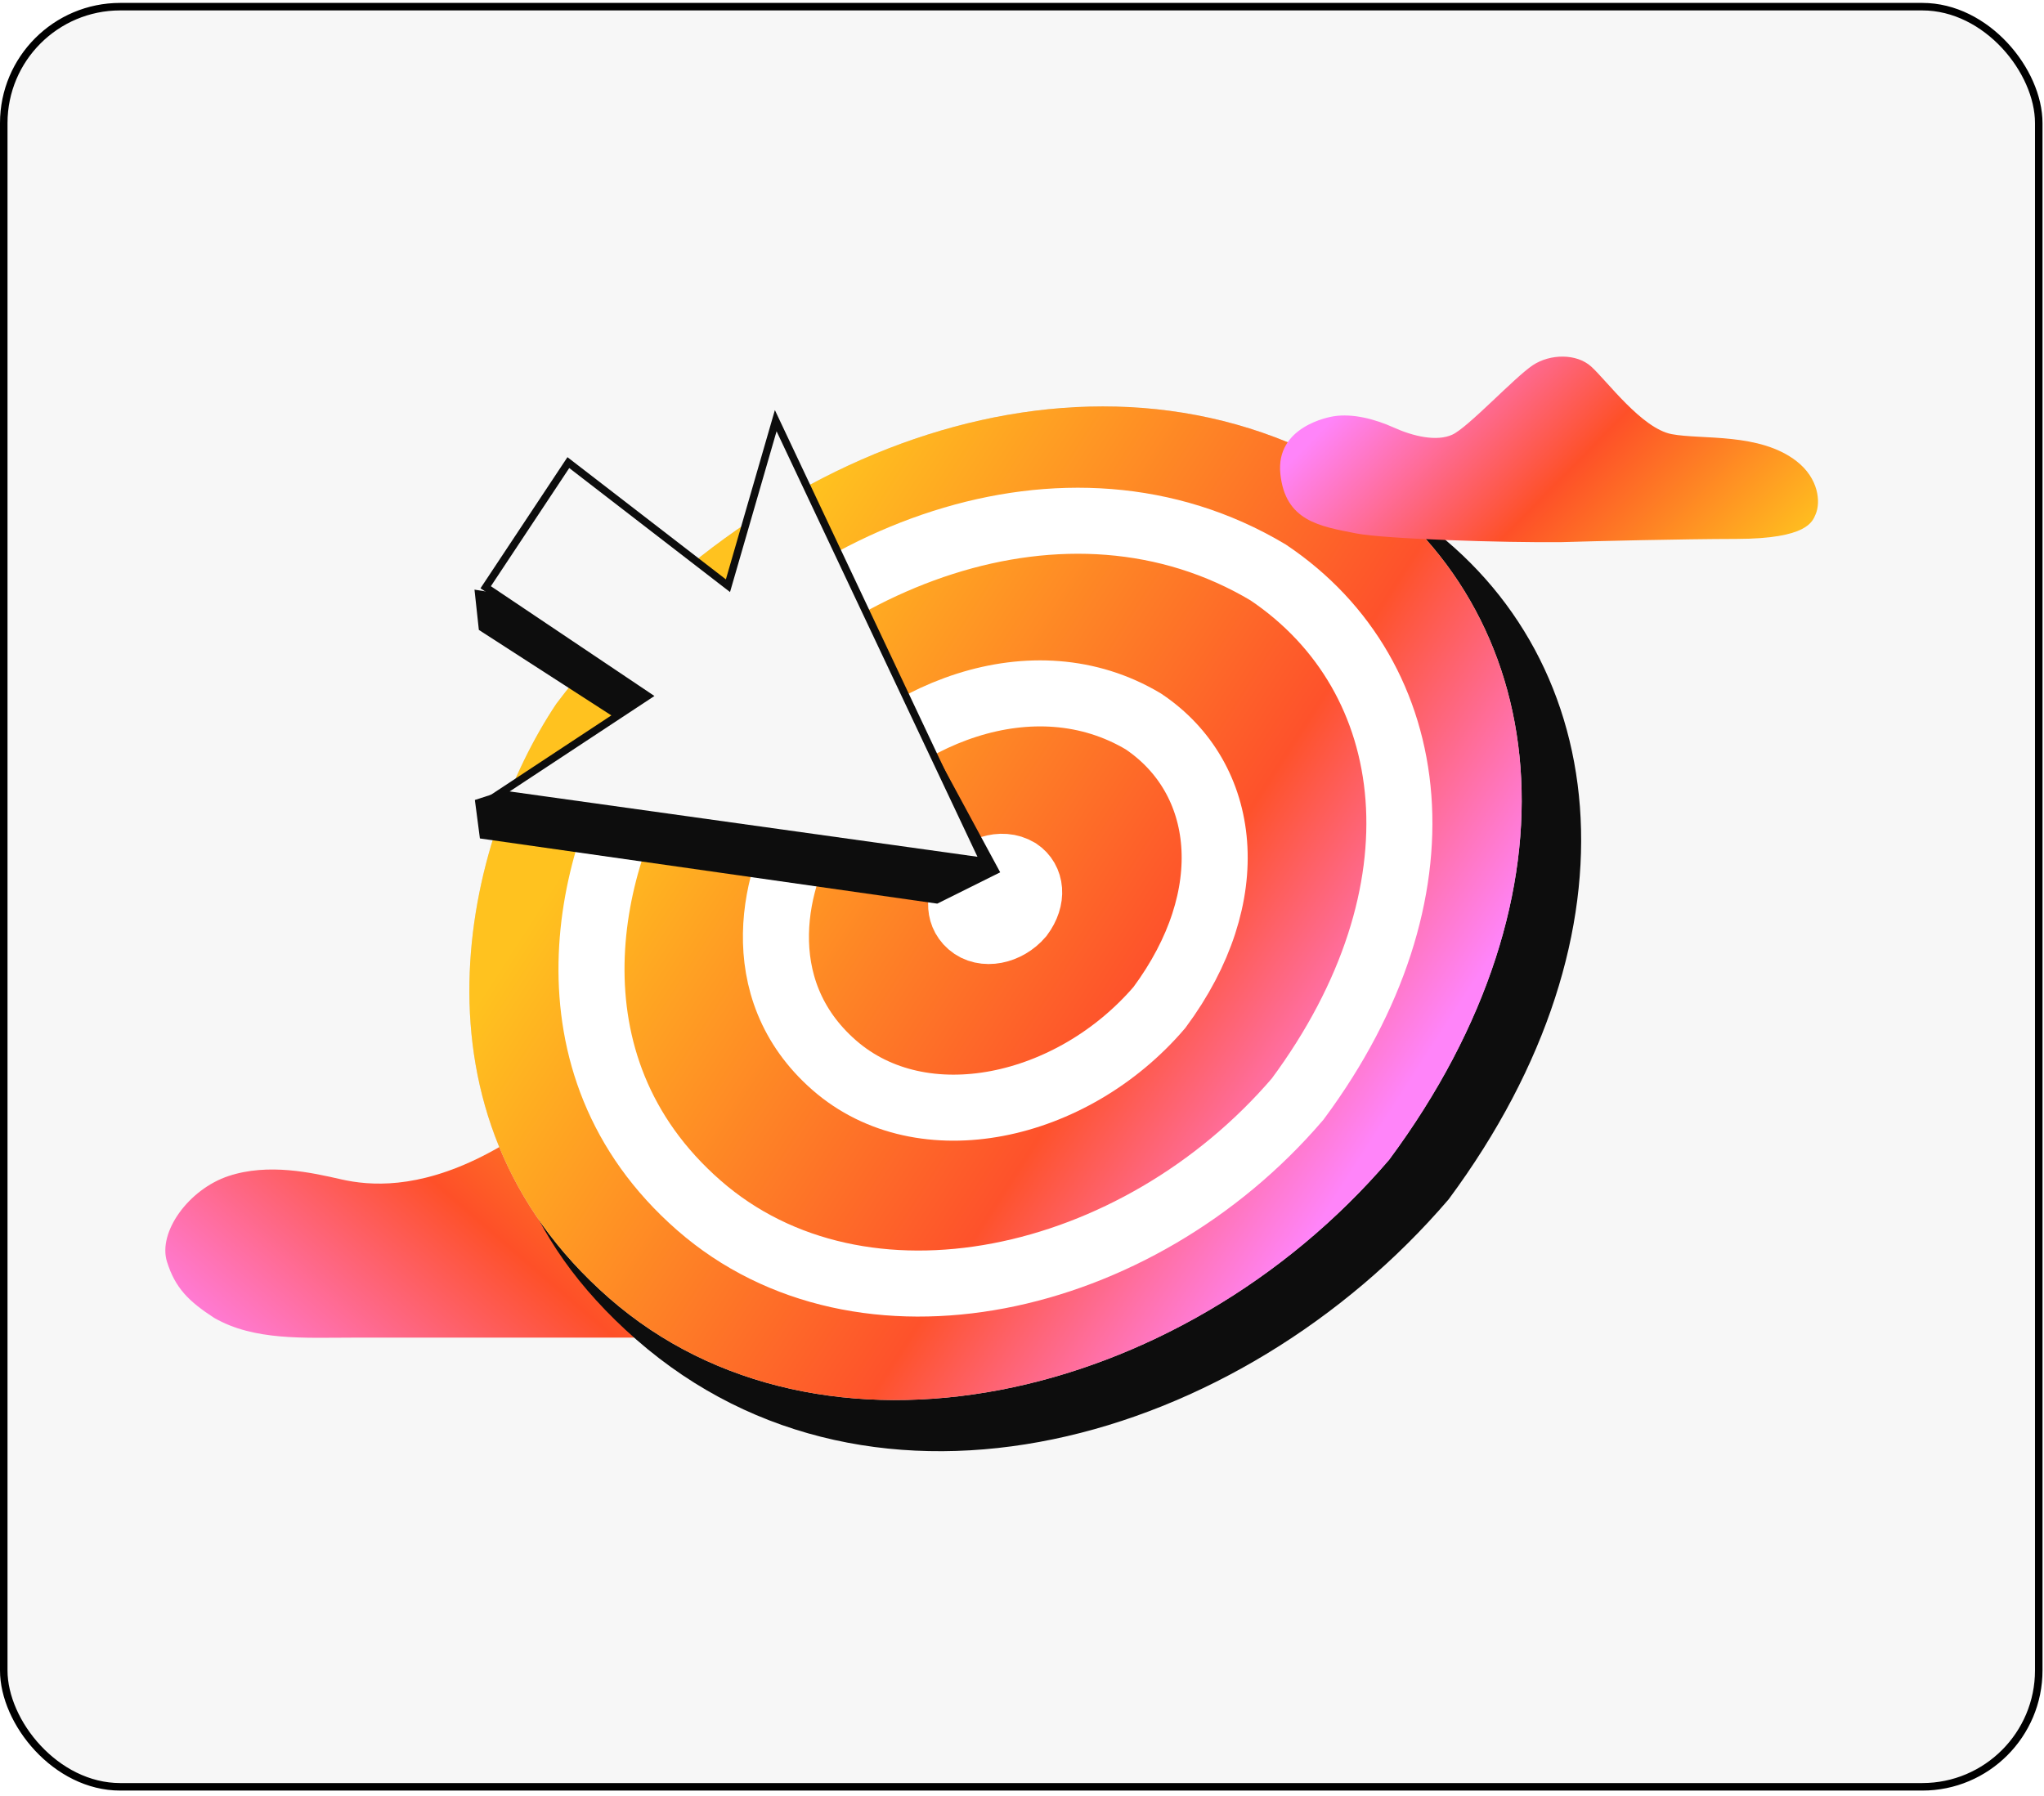 <svg width="272" height="239" viewBox="0 0 272 239" fill="none" xmlns="http://www.w3.org/2000/svg">
<rect x="0.5" y="0.887" width="270.802" height="236.924" rx="15.5" fill="#F7F7F7" stroke="black"/>
<g filter="url(#filter0_d_6274_13570)">
<path d="M46.824 176.841H73.839H114.361C116.773 176.841 121.597 175.963 124.009 172.89C126.421 169.817 126.904 164.11 123.527 157.964C120.15 151.818 108.09 140.842 95.065 140.403C82.04 139.964 72.874 148.305 64.191 152.695C55.507 157.085 49.236 156.647 45.377 155.769L45.375 155.768C41.516 154.89 35.729 153.574 30.422 155.33C25.116 157.086 20.981 162.793 22.222 166.744C23.324 170.256 25.116 172.012 28.493 174.207C33.799 177.28 40.553 176.841 46.824 176.841Z" fill="url(#paint0_linear_6274_13570)"/>
</g>
<path d="M192.766 159.631C164.897 192.174 116.34 205.989 84.701 178.306C53.063 150.622 69.863 117.025 81.939 98.945C107.486 65.046 152.821 47.537 187.658 68.329C214.597 86.408 219.241 123.923 192.766 159.631Z" fill="#0D0D0D"/>
<path d="M184.855 154.357C156.987 186.9 109.182 197.374 81.059 172.767C52.936 148.159 61.952 111.751 74.029 93.671C99.575 59.772 144.91 42.263 179.747 63.056C206.686 81.134 211.331 118.65 184.855 154.357Z" fill="#D9D9D9"/>
<path d="M184.855 154.357C156.987 186.9 109.182 197.374 81.059 172.767C52.936 148.159 61.952 111.751 74.029 93.671C99.575 59.772 144.91 42.263 179.747 63.056C206.686 81.134 211.331 118.65 184.855 154.357Z" fill="url(#paint1_linear_6274_13570)"/>
<path d="M172.676 146.282C151.281 171.265 114.581 179.307 92.99 160.415C71.4 141.524 78.322 113.572 87.593 99.692C107.205 73.668 142.01 60.226 168.755 76.188C189.436 90.068 193.002 118.869 172.676 146.282Z" stroke="white" stroke-width="8.788"/>
<path d="M154.285 134.089C142.665 147.658 122.734 152.025 111.008 141.765C99.282 131.505 103.042 116.325 108.077 108.787C118.728 94.653 137.63 87.353 152.155 96.022C163.387 103.56 165.324 119.201 154.285 134.089Z" stroke="white" stroke-width="8.788"/>
<path d="M135.814 121.845C134.012 123.949 130.922 124.626 129.103 123.035C127.285 121.444 127.868 119.09 128.649 117.921C130.3 115.729 133.232 114.597 135.484 115.941C137.226 117.11 137.526 119.536 135.814 121.845Z" stroke="white" stroke-width="8.788"/>
<path d="M103.933 62.145L133.098 116.099L124.724 120.266L63.863 111.59L63.193 106.47L86.888 98.786L63.722 83.835L63.142 78.476L97.575 84.112L103.933 62.145Z" fill="#0D0D0D"/>
<path d="M103.228 55.988L130.921 114.655L66.439 105.646L86.184 92.628L64.632 78.157L75.632 61.569L96.87 77.954L103.228 55.988Z" fill="#F7F7F7" stroke="#0D0D0D" stroke-miterlimit="10"/>
<path d="M180.478 70.994C184.346 71.75 200.289 72.234 207.782 72.154C212.403 72.016 223.536 71.743 231.099 71.726C240.552 71.705 241.192 69.403 241.609 68.447C242.311 66.838 242.016 63.666 239.069 61.379C234.146 57.557 226.457 58.539 222.464 57.783C218.47 57.027 213.848 50.691 211.742 48.784C209.801 47.026 206.276 47.075 203.969 48.61C201.54 50.225 195.362 56.888 193.264 57.848C191.166 58.809 188.012 58.051 185.489 56.909C182.965 55.768 180.022 55.01 177.502 55.398C176.88 55.493 169.733 56.753 170.38 63.06C171.027 69.368 175.644 70.049 180.478 70.994Z" fill="url(#paint2_linear_6274_13570)"/>
<defs>
<filter id="filter0_d_6274_13570" x="16.951" y="136.526" width="114.038" height="46.575" filterUnits="userSpaceOnUse" color-interpolation-filters="sRGB">
<feFlood flood-opacity="0" result="BackgroundImageFix"/>
<feColorMatrix in="SourceAlpha" type="matrix" values="0 0 0 0 0 0 0 0 0 0 0 0 0 0 0 0 0 0 127 0" result="hardAlpha"/>
<feOffset dy="1.188"/>
<feGaussianBlur stdDeviation="2.525"/>
<feComposite in2="hardAlpha" operator="out"/>
<feColorMatrix type="matrix" values="0 0 0 0 0 0 0 0 0 0 0 0 0 0 0 0 0 0 0.03 0"/>
<feBlend mode="normal" in2="BackgroundImageFix" result="effect1_dropShadow_6274_13570"/>
<feBlend mode="normal" in="SourceGraphic" in2="effect1_dropShadow_6274_13570" result="shape"/>
</filter>
<linearGradient id="paint0_linear_6274_13570" x1="109.008" y1="136.294" x2="51.036" y2="203.587" gradientUnits="userSpaceOnUse">
<stop offset="0.06" stop-color="#FFC21F"/>
<stop offset="0.545" stop-color="#FE5028"/>
<stop offset="1" stop-color="#FF84F9"/>
</linearGradient>
<linearGradient id="paint1_linear_6274_13570" x1="185.641" y1="153.565" x2="83.331" y2="87.615" gradientUnits="userSpaceOnUse">
<stop offset="0.028" stop-color="#FF84F9"/>
<stop offset="0.337" stop-color="#FE522B"/>
<stop offset="0.933" stop-color="#FFC21F"/>
</linearGradient>
<linearGradient id="paint2_linear_6274_13570" x1="185.882" y1="46.968" x2="228.664" y2="89.114" gradientUnits="userSpaceOnUse">
<stop stop-color="#FF84F9"/>
<stop offset="0.455" stop-color="#FE5028"/>
<stop offset="0.94" stop-color="#FFC21F"/>
</linearGradient>
</defs>
</svg>
